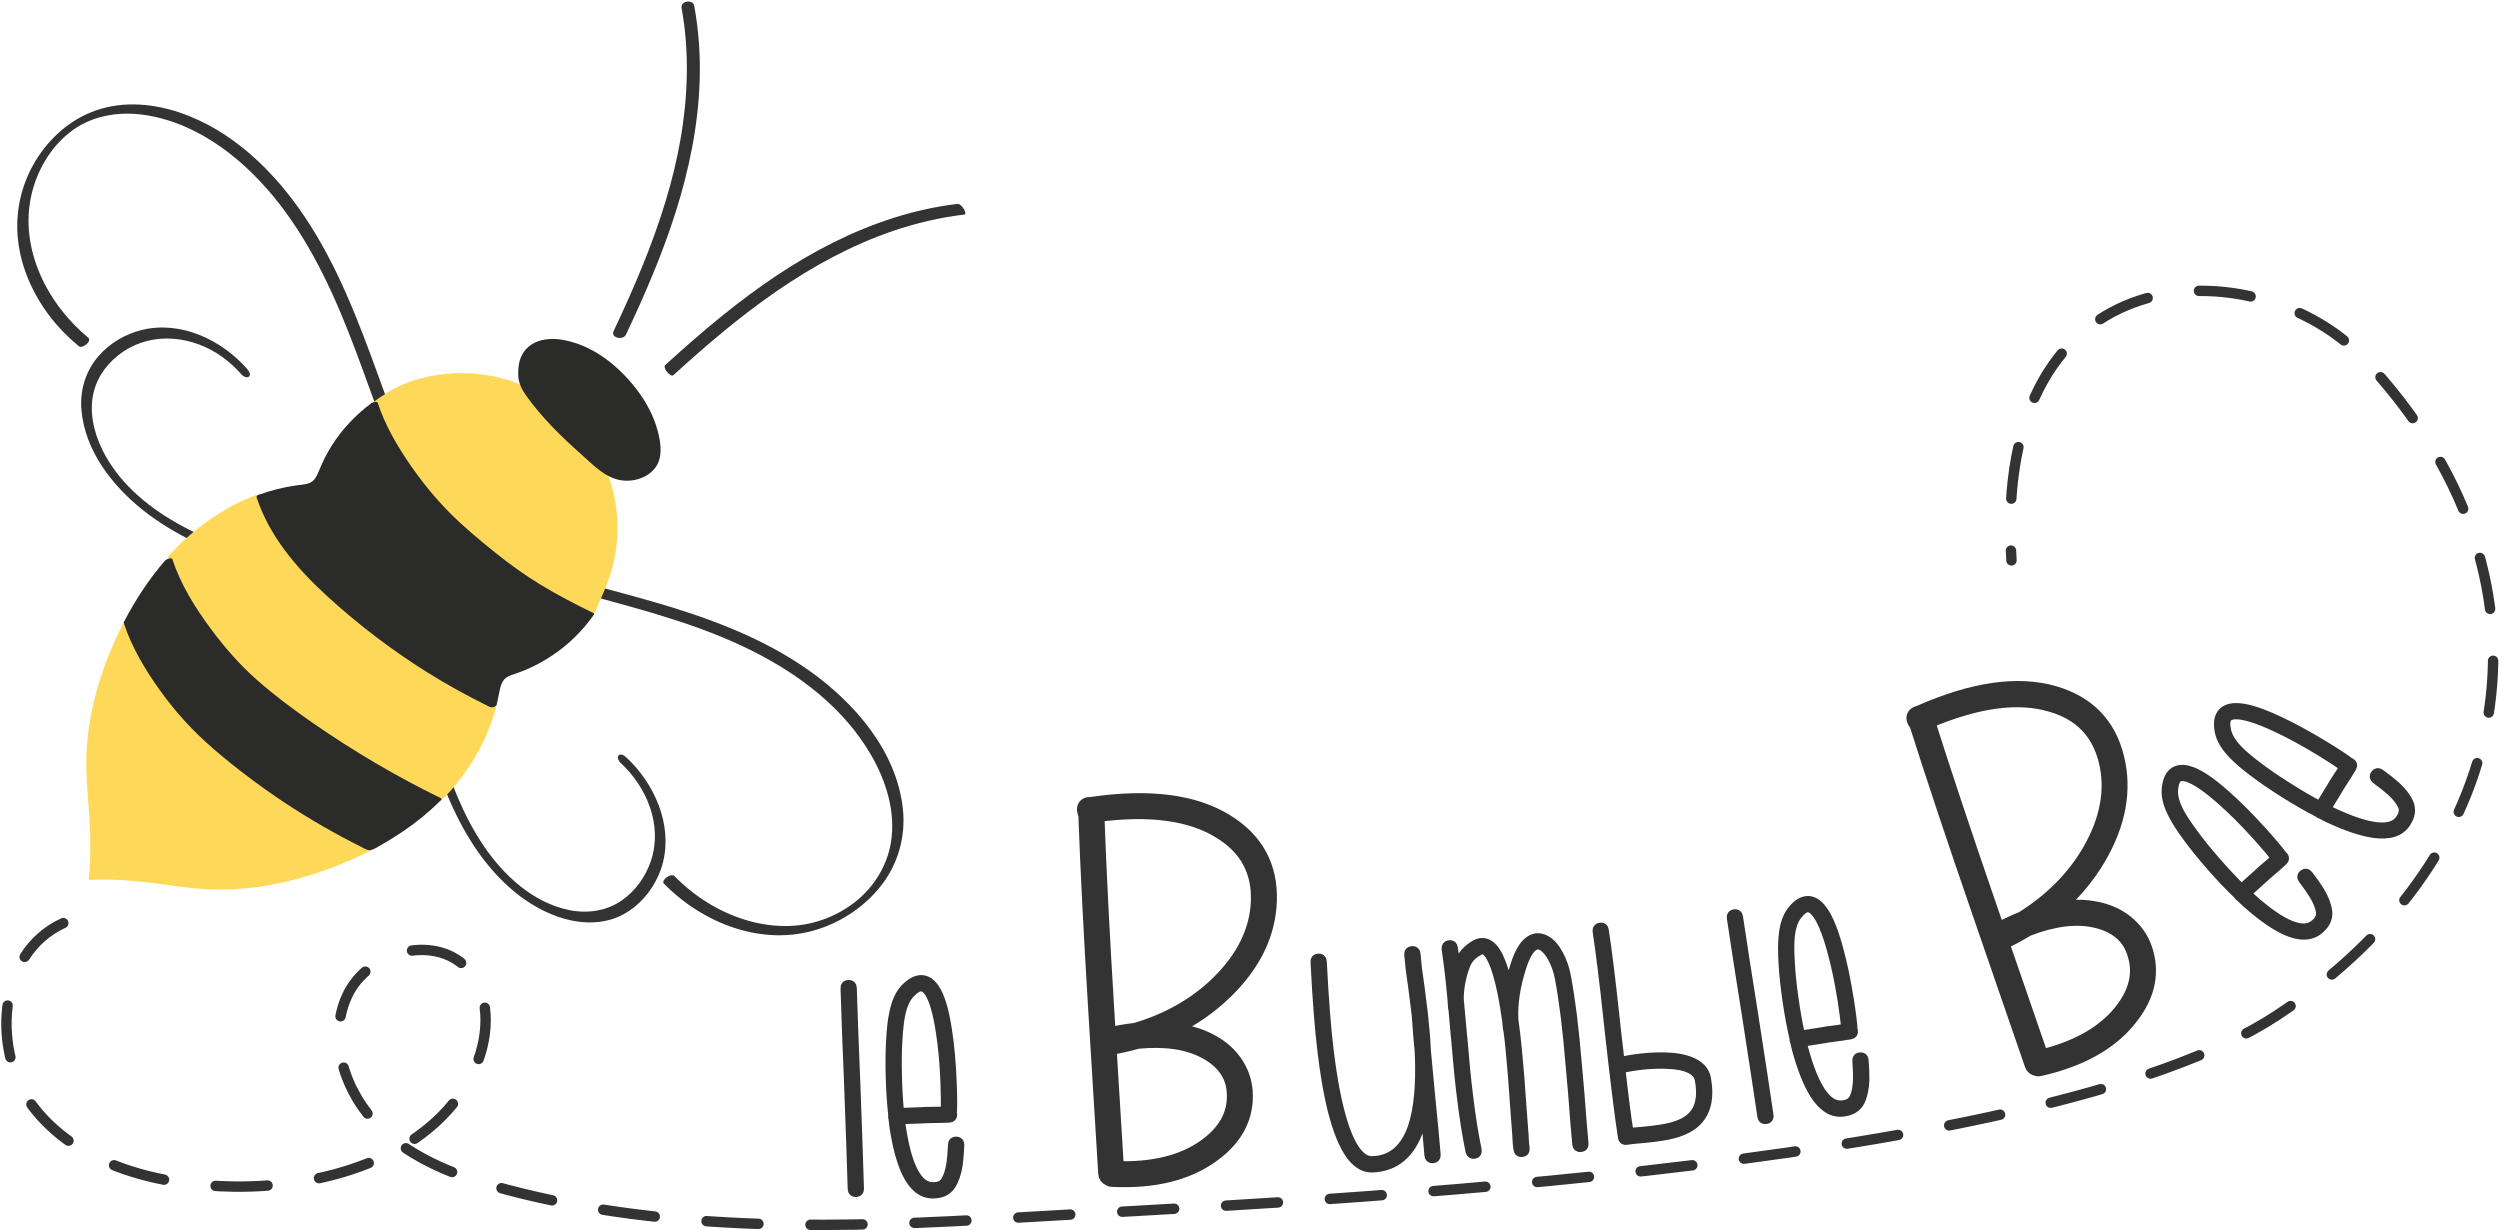 <svg width="1282" height="631" viewBox="0 0 1282 631" fill="none" xmlns="http://www.w3.org/2000/svg">
<path d="M126.811 189.261C113.711 174.335 92.915 164.37 72.913 169.157C64.225 171.235 55.998 176.115 50.223 182.961C43.772 190.607 40.904 200.347 41.761 210.291C43.555 231.066 57.517 249.059 73.347 261.626C89.231 274.239 108.044 282.378 127.047 289.043C148.324 296.507 170.276 302.427 190.439 312.725C192.909 313.985 195.343 315.314 197.743 316.705L195.381 314.307C206.289 334.247 212.18 356.27 218.845 377.857C224.923 397.542 231.928 417.091 243.416 434.351C254.412 450.874 270.197 465.759 289.716 471.217C299.637 473.991 310.593 473.839 319.784 468.813C327.715 464.474 333.86 457.394 337.545 449.178C346.025 430.277 339.199 408.71 326.256 393.659C324.627 391.763 322.884 389.978 321.047 388.283C320.167 387.473 318.399 386.261 317.263 387.333C316.185 388.349 317.343 390.378 318.157 391.13C331.691 403.606 339.879 423.178 333.831 441.342C331.105 449.527 325.883 456.863 318.765 461.794C310.891 467.251 301.089 468.581 291.815 466.666C273.361 462.857 258.472 449.075 248.164 433.935C237.259 417.919 230.549 399.593 224.82 381.211C218.337 360.415 212.773 339.13 203.013 319.549C201.791 317.097 200.591 313.581 198.228 312.062C195.959 310.602 193.496 309.374 191.1 308.141C186.355 305.695 181.489 303.487 176.557 301.449C166.511 297.294 156.199 293.818 145.88 290.413C126.857 284.135 107.692 277.986 90.228 267.978C74.655 259.054 60.28 246.775 52.349 230.373C47.935 221.238 45.528 210.513 48.191 200.507C50.425 192.113 56.039 185.127 63.183 180.321C78.803 169.811 98.962 172.338 113.825 182.918C117.557 185.573 120.901 188.667 123.921 192.107C124.709 193.005 126.632 194.071 127.705 193.058C128.845 191.983 127.541 190.093 126.811 189.261Z" fill="#333333"/>
<path d="M45.241 173.158C24.222 155.822 9.79 127.4 16.142 99.848C18.934 87.733 25.489 76.226 35.193 68.333C46.33 59.276 60.753 56.86 74.702 59.031C102.622 63.376 126.362 82.769 143.23 104.497C160.713 127.02 172.358 153.234 182.352 179.75C193.424 209.133 202.94 239.313 218.054 266.969C219.945 270.43 221.824 274.002 224.038 277.269C225.03 278.733 226.882 279.306 228.448 280.069C230.268 280.956 232.098 281.816 233.941 282.652C241.177 285.938 248.578 288.852 256.072 291.5C271.162 296.836 286.604 301.108 302.048 305.285C330.778 313.054 359.737 320.621 386.426 334.12C410.553 346.321 432.848 363.365 446.617 387.046C454.373 400.382 459.394 416.332 456.892 431.853C454.901 444.196 447.914 455.289 438.034 462.886C427.846 470.72 415.285 474.953 402.429 474.872C388.188 474.781 374.318 470.078 362.318 462.553C356.32 458.792 350.822 454.317 345.872 449.26C344.102 447.453 338.829 451.464 340.4 453.068C360.49 473.59 391.052 485.61 419.358 476.552C432.014 472.502 443.64 464.66 451.829 454.161C460.602 442.917 464.489 429.037 463.004 414.854C459.914 385.364 438.316 360.436 414.994 343.914C391.034 326.942 363.186 316.753 335.186 308.649C303.061 299.35 270.054 292.333 239.424 278.55C235.872 276.953 230.75 275.516 228.68 272.105C226.549 268.6 224.521 265.033 222.582 261.418C218.773 254.312 215.312 247.022 212.092 239.632C205.469 224.433 199.862 208.824 194.201 193.249C183.914 164.952 173.249 136.564 156.409 111.393C140.656 87.847 118.905 66.534 91.478 57.5C76.745 52.647 60.592 51.709 46.07 57.816C33.752 62.997 23.674 72.749 17.151 84.32C10.527 96.064 7.742 109.673 9.238 123.07C10.845 137.46 17.026 151.184 25.837 162.588C30.13 168.144 35.081 173.128 40.494 177.593C42.19 178.992 47.38 174.924 45.241 173.158Z" fill="#333333"/>
<path d="M307.811 238.969C316.791 258.613 317.043 282.026 308.495 301.862L302.707 315.257C271.905 300.358 258.567 290.882 233.315 268.532C216.95 254.048 198.217 228.25 191.477 207.433C197.347 203.13 202.658 199.256 209.506 196.777C229.798 189.436 253.162 191.081 272.225 201.192L307.811 238.969Z" fill="#FED959"/>
<path d="M305.88 239.487C311.405 251.7 313.693 265.305 312.495 278.659C311.907 285.216 310.495 291.708 308.264 297.903C307.145 301.012 305.777 304.027 304.467 307.059C303.243 309.893 302.017 312.728 300.792 315.563C301.953 315.188 303.115 314.815 304.276 314.441C286.611 305.885 269.716 296.301 254.305 284.084C246.172 277.637 238.051 270.929 230.647 263.652C222.872 256.008 215.929 247.471 209.779 238.477C203.1 228.713 197.101 218.199 193.408 206.915C193.265 207.137 193.124 207.361 192.981 207.584C198.724 203.376 204.481 199.311 211.271 196.971C217.872 194.696 224.832 193.471 231.804 193.197C238.852 192.92 245.953 193.619 252.811 195.273C256.091 196.065 259.32 197.069 262.469 198.281C264.044 198.887 265.599 199.545 267.129 200.256C268.187 200.747 269.529 201.184 270.439 201.911C271.469 202.736 272.341 203.931 273.243 204.889C275.308 207.081 277.373 209.273 279.437 211.465C284.875 217.236 290.309 223.005 295.745 228.776C299.164 232.404 302.583 236.035 306.001 239.663C306.755 240.463 310.381 239.081 309.623 238.276C300.972 229.092 292.321 219.909 283.669 210.725C281.468 208.388 279.265 206.051 277.064 203.712C276.089 202.679 275.155 201.419 274.053 200.516C273.323 199.917 272.132 199.515 271.284 199.105C269.595 198.291 267.876 197.539 266.131 196.852C262.816 195.549 259.411 194.477 255.949 193.641C249.039 191.973 241.928 191.216 234.821 191.369C226.805 191.543 218.821 192.904 211.2 195.391C203.297 197.968 196.625 202.407 189.972 207.281C189.815 207.396 189.46 207.692 189.544 207.951C192.84 218.023 198 227.459 203.773 236.308C209.789 245.528 216.608 254.277 224.239 262.217C231.54 269.816 239.759 276.625 247.931 283.263C255.097 289.081 262.539 294.551 270.361 299.457C280.248 305.656 290.644 310.991 301.139 316.073C301.996 316.489 304.22 315.883 304.623 314.953C306.852 309.792 309.223 304.669 311.285 299.437C316.144 287.119 317.708 273.524 315.996 260.404C315.005 252.819 312.896 245.42 309.743 238.452C309.253 237.369 305.491 238.628 305.88 239.487Z" fill="#FED959"/>
<path d="M88.186 285.467C90.804 282.581 93.548 279.811 96.422 277.172C106.701 267.735 118.732 260.036 131.751 255.104C138.464 275.936 154.491 294.143 170.88 308.648C195.781 330.689 222.441 348.712 252.345 363.26C247.851 380.188 238.452 395.7 226.288 408.4C196.384 393.852 156.187 369.26 131.284 347.22C114.895 332.715 94.9 306.299 88.186 285.467Z" fill="#FED959"/>
<path d="M89.793 285.998C101.654 272.984 116.094 262.496 132.593 256.191C131.667 256 130.743 255.811 129.819 255.622C136.371 275.7 150.517 292.44 165.837 306.535C181.91 321.323 199.483 334.607 218.003 346.178C228.622 352.812 239.595 358.862 250.849 364.348C250.697 364.039 250.543 363.731 250.391 363.422C245.881 380.198 236.619 395.346 224.681 407.868C225.715 407.682 226.75 407.498 227.785 407.312C205.039 396.227 183.102 383.248 162.289 368.871C152.33 361.992 142.59 354.738 133.486 346.754C124.487 338.862 116.563 329.692 109.473 320.071C101.574 309.358 94.266 297.675 90.118 284.948C89.563 283.247 85.709 284.308 86.254 285.984C89.947 297.312 96.151 307.826 102.929 317.559C109.906 327.582 117.805 337.09 126.694 345.478C135.401 353.694 145.041 360.97 154.79 367.891C165.586 375.554 176.731 382.724 188.097 389.511C200.054 396.652 212.269 403.386 224.791 409.487C225.819 409.988 227.093 409.772 227.894 408.931C240.209 396.012 249.649 380.391 254.298 363.099C254.382 362.787 254.121 362.308 253.842 362.172C234.299 352.644 215.639 341.376 198.154 328.455C181.046 315.814 164.153 301.907 150.853 285.195C143.53 275.992 137.345 265.81 133.682 254.586C133.309 253.442 131.733 253.702 130.909 254.018C113.849 260.538 98.843 271.48 86.579 284.935C85.967 285.606 86.258 286.423 87.061 286.73C87.947 287.068 89.171 286.68 89.793 285.998Z" fill="#FED959"/>
<path d="M64.532 320.492C71.245 341.324 89.713 366.346 106.101 380.852C131.004 402.893 158.589 421.364 188.493 435.912C182.137 439.158 175.571 442.01 168.893 444.497C147.035 452.641 123.455 457.06 100.273 454.456C81.996 452.402 65.767 449.222 47.401 450.23C49.503 431.957 47.299 415.568 46.339 397.198C45.123 373.905 50.94 350.63 60.375 329.297C61.685 326.33 63.071 323.393 64.532 320.492Z" fill="#FED959"/>
<path d="M62.6 321.009C65.833 330.932 70.904 340.204 76.596 348.915C82.623 358.137 89.513 366.847 97.187 374.756C105.028 382.836 113.885 389.996 122.771 396.887C132.185 404.188 141.957 411.031 152.041 417.379C163.312 424.472 174.967 430.945 186.937 436.781L187.324 435.453C170.796 443.856 152.819 449.961 134.459 452.704C125.392 454.059 116.181 454.571 107.027 453.989C97.779 453.4 88.593 451.829 79.397 450.729C69.036 449.491 58.62 448.703 48.183 449.247C48.563 449.483 48.943 449.717 49.323 449.953C51.271 432.617 49.304 415.317 48.341 397.991C47.387 380.813 50.047 363.753 55.283 347.4C58.272 338.06 62.059 328.98 66.455 320.215C66.832 319.461 65.132 319.509 64.829 319.548C64.031 319.652 62.996 319.999 62.609 320.768C54.919 336.104 49.039 352.469 46.156 369.413C44.739 377.74 44.068 386.205 44.287 394.652C44.512 403.293 45.389 411.919 45.889 420.547C46.468 430.54 46.597 440.545 45.479 450.508C45.411 451.112 46.151 451.236 46.619 451.213C56.361 450.704 66.071 451.369 75.747 452.497C85.36 453.617 94.949 455.269 104.611 455.901C123.245 457.123 141.973 454.148 159.735 448.56C170.024 445.321 180.044 441.263 189.661 436.372C190.179 436.111 190.832 435.425 190.048 435.044C168.773 424.672 148.529 412.255 129.663 397.961C120.679 391.156 111.739 384.047 103.653 376.177C95.989 368.717 89.119 360.409 83.011 351.636C76.217 341.876 70.161 331.321 66.464 319.975C66.076 318.787 62.232 319.88 62.6 321.009Z" fill="#FED959"/>
<path d="M133.494 254.462C139.787 252.213 146.301 250.611 152.95 249.773C156.122 249.374 159.547 249.05 161.963 246.957C163.914 245.266 164.845 242.719 165.822 240.33C171.202 227.163 180.375 215.626 191.813 207.183C198.525 228.014 218.175 254.635 234.565 269.141C259.467 291.182 272.803 300.709 302.707 315.258C293.283 328.735 279.577 339.241 263.994 344.547C261.55 345.379 258.953 346.157 257.149 348.003C254.914 350.291 254.387 353.69 253.799 356.833C253.499 358.435 253.15 360.039 252.762 361.619C222.858 347.071 197.382 329.627 172.481 307.586C156.091 293.081 140.207 275.294 133.494 254.462Z" fill="#2B2B2A"/>
<path d="M134.25 255.227C139.921 253.22 145.782 251.755 151.745 250.938C156.434 250.295 161.635 249.862 164.815 245.872C166.339 243.962 167.125 241.556 168.062 239.332C169.106 236.856 170.289 234.442 171.602 232.096C174.109 227.623 177.062 223.403 180.395 219.507C184.239 215.014 188.613 211.004 193.357 207.478C192.197 207.552 191.039 207.626 189.881 207.7C193.062 217.466 198.097 226.599 203.655 235.199C209.685 244.527 216.542 253.37 224.149 261.467C231.367 269.148 239.517 275.976 247.65 282.663C254.917 288.635 262.451 294.271 270.379 299.338C280.246 305.644 290.647 311.054 301.166 316.178C301.081 315.863 300.997 315.547 300.913 315.232C295.462 322.971 288.661 329.754 280.799 335.043C276.898 337.67 272.767 339.944 268.441 341.788C264.386 343.519 259.333 344.338 255.977 347.352C252.046 350.883 251.991 357.08 250.833 361.87C251.99 361.48 253.147 361.09 254.305 360.7C234.966 351.272 216.526 340.111 199.283 327.239C190.587 320.747 182.189 313.859 174.071 306.656C166.347 299.804 159.005 292.476 152.542 284.411C145.215 275.266 139.075 265.126 135.426 253.944C134.998 252.634 131.151 253.72 131.562 254.979C138.069 274.92 152.195 291.42 167.415 305.39C183.275 319.946 200.527 333.115 218.759 344.558C229.245 351.138 240.095 357.116 251.221 362.539C252.129 362.982 254.414 362.518 254.693 361.37C255.277 358.951 255.691 356.504 256.213 354.074C256.685 351.88 257.341 349.503 259.063 347.944C260.747 346.42 263.159 345.871 265.251 345.14C267.422 344.383 269.558 343.524 271.651 342.571C280.057 338.738 287.81 333.471 294.449 327.043C298.162 323.448 301.526 319.508 304.501 315.283C304.765 314.91 304.651 314.534 304.249 314.338C294.87 309.77 285.585 304.979 276.689 299.519C268.79 294.671 261.275 289.254 254.053 283.45C245.942 276.934 237.803 270.208 230.478 262.81C222.883 255.138 216.055 246.672 209.957 237.771C203.362 228.147 197.373 217.803 193.745 206.664C193.333 205.402 190.907 206.411 190.269 206.887C182.301 212.811 175.387 220.167 170.082 228.568C167.431 232.767 165.294 237.199 163.402 241.783C162.449 244.094 161.31 246.554 158.886 247.607C156.659 248.574 154.037 248.602 151.666 248.944C145.203 249.876 138.889 251.52 132.739 253.696C132.201 253.887 131.193 254.554 131.698 255.21C132.21 255.872 133.659 255.436 134.25 255.227Z" fill="#2B2B2A"/>
<path d="M65.369 318.849C71.191 307.571 78.183 296.883 86.5 287.361C93.212 308.193 113.214 334.575 129.604 349.08C154.506 371.121 194.642 395.629 224.546 410.18C224.06 410.665 223.57 411.147 223.076 411.625C213.344 421.031 202.136 428.767 190.134 435.063C160.23 420.515 132.196 401.872 107.293 379.832C90.904 365.327 72.082 339.681 65.369 318.849Z" fill="#2B2B2A"/>
<path d="M67.292 318.573C73.081 307.401 80.017 296.841 88.281 287.337C87.042 287.517 85.805 287.699 84.568 287.879C88.248 299.169 94.446 309.613 101.205 319.312C108.225 329.388 116.178 338.947 125.133 347.367C133.812 355.527 143.433 362.747 153.145 369.621C163.842 377.192 174.881 384.279 186.136 390.992C198.149 398.159 210.414 404.921 222.992 411.049C222.916 410.768 222.84 410.485 222.764 410.203C212.865 420.068 201.306 428.097 188.965 434.6C189.874 434.463 190.781 434.328 191.689 434.192C170.037 423.636 149.421 410.999 130.23 396.436C121.185 389.572 112.16 382.408 104.086 374.405C96.468 366.852 89.64 358.469 83.564 349.633C76.913 339.963 70.95 329.533 67.301 318.332C66.912 317.14 63.068 318.233 63.437 319.367C67.53 331.931 74.496 343.555 82.176 354.232C90.116 365.268 99.21 375.213 109.52 384.068C132.592 403.884 158.166 420.791 185.384 434.357C187.172 435.249 188.822 436.528 190.865 435.735C192.804 434.979 194.665 433.728 196.469 432.696C199.998 430.681 203.445 428.524 206.808 426.241C213.801 421.493 220.34 416.123 226.328 410.156C226.656 409.828 226.44 409.475 226.1 409.309C203.352 398.224 181.406 385.259 160.597 370.867C150.622 363.969 140.864 356.693 131.761 348.671C122.878 340.841 115.026 331.803 107.992 322.296C100 311.495 92.62 299.692 88.43 286.844C88.021 285.588 85.229 286.796 84.717 287.385C76.325 297.037 69.325 307.78 63.446 319.125C63.058 319.875 64.776 319.833 65.072 319.796C65.882 319.691 66.893 319.343 67.292 318.573Z" fill="#2B2B2A"/>
<path d="M271.775 202.415C283.04 218.126 292.106 225.419 308.495 239.926C313.459 243.782 318.199 246.008 323.603 245.74C329.022 245.471 334.272 241.866 335.967 236.712C336.812 234.139 336.786 231.362 336.55 228.663C335.4 215.479 327.914 203.158 319.334 194.071C309.956 184.116 298.922 176.754 285.831 174.82C283.151 174.424 280.38 174.231 277.76 174.922C272.515 176.306 268.603 181.332 268.011 186.726C267.419 192.118 267.051 195.895 271.775 202.415Z" fill="#2B2B2A"/>
<path d="M269.843 202.933C278.031 214.315 287.814 223.926 298.288 233.182C304.142 238.351 310.032 244.761 318.066 246.21C324.534 247.375 332.132 245.153 336.126 239.717C340.58 233.653 338.475 224.353 336.298 217.793C333.787 210.222 329.554 203.269 324.464 197.159C315.179 186.014 302.81 176.633 288.207 174.219C280.243 172.903 271.287 174.57 267.442 182.499C265.983 185.509 265.631 189.203 265.75 192.518C265.888 196.425 267.614 199.799 269.843 202.933C270.483 203.833 273.963 202.258 273.707 201.897C271.887 199.341 270.303 196.571 269.798 193.433C269.395 190.915 269.626 188.241 270.004 185.733C270.479 182.575 272.131 179.535 274.535 177.435C277.658 174.706 281.42 175.05 285.279 175.71C298.496 177.973 309.748 186.127 318.591 195.885C323.368 201.155 327.466 207.125 330.395 213.619C333.207 219.853 335.346 227.214 334.666 234.119C334.326 237.559 332.728 240.639 330.01 242.794C327.338 244.91 324.299 245.359 320.998 244.714C313.626 243.274 308.16 237.381 302.759 232.617C297.579 228.047 292.406 223.455 287.574 218.515C282.515 213.343 277.928 207.766 273.707 201.897C273.06 200.998 269.588 202.578 269.843 202.933Z" fill="#2B2B2A"/>
<path d="M345.304 192.395C362.172 177.02 379.584 162.155 398.411 149.208C416.892 136.498 436.791 125.616 458.073 118.386C469.885 114.371 482.071 111.502 494.464 110.036C496.391 109.81 493.037 104.319 491.021 104.558C468.809 107.183 447.355 114.368 427.383 124.316C407.005 134.464 388.205 147.504 370.523 161.78C360.441 169.918 350.705 178.47 341.132 187.195C339.625 188.568 343.893 193.68 345.304 192.395Z" fill="#333333"/>
<path d="M321.006 171.572C330.646 151.144 339.651 130.355 346.474 108.797C353.369 87.011 358.045 64.369 358.785 41.483C359.202 28.585 358.322 15.651 356.006 2.952C355.381 -0.48 348.834 0.369 349.518 4.12C353.573 26.353 352.809 49.241 348.958 71.449C345.159 93.361 338.225 114.633 329.923 135.224C325.21 146.92 320.031 158.42 314.65 169.823C313.043 173.225 319.513 174.737 321.006 171.572Z" fill="#333333"/>
<path d="M32.449 473.372C-1.597 488.793 -5.218 540.484 18.465 569.399C42.147 598.313 82.368 607.943 119.74 608.476C168.88 609.177 224.698 591.777 244.055 546.605C251.059 530.261 251.636 509.373 239.402 496.469C222.424 478.564 188.555 488.093 178.099 510.444C167.642 532.793 176.954 560.584 194.563 577.871C212.171 595.157 236.366 603.879 260.231 610.148C344.675 632.331 433.468 629.769 520.615 624.455C644.367 616.907 1043.58 602.345 1167.55 520.708C1293.67 437.655 1317.56 295.125 1211.78 183.564C1158.23 127.093 1020.91 126.435 1031.49 287.361" stroke="#333333" stroke-width="5.333" stroke-miterlimit="10" stroke-linecap="round" stroke-dasharray="26.67 26.67"/>
<path d="M436.702 506.629C437.03 518.175 437.667 535.341 438.616 558.122L438.624 558.425C439.471 581.213 440.058 598.277 440.379 609.621C440.407 610.626 439.918 611.142 438.916 611.17C437.911 611.199 437.395 610.713 437.367 609.707C437.044 598.362 436.459 581.297 435.612 558.509L435.603 558.209C434.655 535.426 434.018 518.262 433.69 506.713C433.662 505.711 434.148 505.194 435.152 505.165C436.155 505.137 436.674 505.626 436.702 506.629Z" fill="#2B2B2A"/>
<path d="M436.702 506.629C437.03 518.175 437.667 535.341 438.616 558.122L438.624 558.425C439.471 581.213 440.058 598.277 440.379 609.621C440.407 610.626 439.918 611.142 438.916 611.17C437.911 611.199 437.395 610.713 437.367 609.707C437.044 598.362 436.459 581.297 435.612 558.509L435.603 558.209C434.655 535.426 434.018 518.262 433.69 506.713C433.662 505.711 434.148 505.194 435.152 505.165C436.155 505.137 436.674 505.626 436.702 506.629Z" stroke="#333333" stroke-width="5.333" stroke-miterlimit="10"/>
<path d="M460.986 570.853C463.792 570.711 467.508 570.574 472.128 570.438C472.83 570.403 473.834 570.353 475.138 570.286C479.863 570.25 483.178 570.181 485.084 570.083C485.208 566.558 485.155 561.582 484.931 555.157C484.527 545.219 483.735 536.51 482.551 529.027C481.039 519.047 479.032 512.211 476.534 508.514C475.232 506.67 473.876 505.733 472.468 505.703C470.756 505.69 468.804 506.845 466.61 509.167C464.314 511.497 462.636 515.154 461.583 520.133C460.931 523.183 460.447 527.485 460.124 533.03C459.778 538.078 459.686 544.215 459.851 551.449C460 558.381 460.379 564.849 460.986 570.853ZM488.004 571.143C488.108 571.238 488.166 571.337 488.171 571.435C488.222 572.439 487.743 572.966 486.742 573.017C484.334 573.139 480.466 573.235 475.14 573.303C473.936 573.365 472.932 573.415 472.131 573.455C467.611 573.586 464.047 573.714 461.439 573.846C461.5 575.05 461.608 576.203 461.764 577.299C464.848 598.467 470.41 608.994 478.452 608.889C481.472 608.938 483.634 607.974 484.943 605.995C486.342 603.813 487.344 600.797 487.955 596.942C488.334 594.509 488.618 591.175 488.806 586.942C488.854 585.937 489.383 585.455 490.392 585.503C491.399 585.554 491.878 586.085 491.83 587.091C491.647 591.426 491.368 594.859 490.994 597.391C490.306 601.651 489.122 605.082 487.443 607.679C485.572 610.49 482.576 611.897 478.455 611.906C473.027 611.979 468.571 608.435 465.092 601.269C462.39 595.574 460.282 587.735 458.771 577.754C458.594 576.254 458.416 574.754 458.242 573.255C458.13 573.059 458.068 572.811 458.052 572.51C458.047 572.411 458.09 572.258 458.18 572.05C457.454 565.653 457.006 558.834 456.842 551.602C456.671 544.27 456.758 538.029 457.1 532.881C457.418 527.234 457.946 522.783 458.686 519.526C459.81 513.938 461.711 509.769 464.388 507.017C467.159 504.161 469.802 502.721 472.316 502.693C474.827 502.666 477.062 504.062 479.015 506.879C481.836 510.961 484.01 518.143 485.538 528.423C486.731 536.107 487.534 545.018 487.948 555.155C488.239 562.885 488.258 568.214 488.004 571.143Z" fill="#2B2B2A"/>
<path d="M460.986 570.853C463.792 570.711 467.508 570.574 472.128 570.438C472.83 570.403 473.834 570.353 475.138 570.286C479.863 570.25 483.178 570.181 485.084 570.083C485.208 566.558 485.155 561.582 484.931 555.157C484.527 545.219 483.735 536.51 482.551 529.027C481.039 519.047 479.032 512.211 476.534 508.514C475.232 506.67 473.876 505.733 472.468 505.703C470.756 505.69 468.804 506.845 466.61 509.167C464.314 511.497 462.636 515.154 461.583 520.133C460.931 523.183 460.447 527.485 460.124 533.03C459.778 538.078 459.686 544.215 459.851 551.449C460 558.381 460.379 564.849 460.986 570.853ZM488.004 571.143C488.108 571.238 488.166 571.337 488.171 571.435C488.222 572.439 487.743 572.966 486.742 573.017C484.334 573.139 480.466 573.235 475.14 573.303C473.936 573.365 472.932 573.415 472.131 573.455C467.611 573.586 464.047 573.714 461.439 573.846C461.5 575.05 461.608 576.203 461.764 577.299C464.848 598.467 470.41 608.994 478.452 608.889C481.472 608.938 483.634 607.974 484.943 605.995C486.342 603.813 487.344 600.797 487.955 596.942C488.334 594.509 488.618 591.175 488.806 586.942C488.854 585.937 489.383 585.455 490.392 585.503C491.399 585.554 491.878 586.085 491.83 587.091C491.647 591.426 491.368 594.859 490.994 597.391C490.306 601.651 489.122 605.082 487.443 607.679C485.572 610.49 482.576 611.897 478.455 611.906C473.027 611.979 468.571 608.435 465.092 601.269C462.39 595.574 460.282 587.735 458.771 577.754C458.594 576.254 458.416 574.754 458.242 573.255C458.13 573.059 458.068 572.811 458.052 572.51C458.047 572.411 458.09 572.258 458.18 572.05C457.454 565.653 457.006 558.834 456.842 551.602C456.671 544.27 456.758 538.029 457.1 532.881C457.418 527.234 457.946 522.783 458.686 519.526C459.81 513.938 461.711 509.769 464.388 507.017C467.159 504.161 469.802 502.721 472.316 502.693C474.827 502.666 477.062 504.062 479.015 506.879C481.836 510.961 484.01 518.143 485.538 528.423C486.731 536.107 487.534 545.018 487.948 555.155C488.239 562.885 488.258 568.214 488.004 571.143Z" stroke="#333333" stroke-width="5.333" stroke-miterlimit="10"/>
<path d="M583.32 533.832C578.415 535.2 573.494 536.304 568.562 537.138C568.931 543.174 569.484 552.224 570.222 564.289C571.187 580.084 571.903 591.796 572.371 599.422C591.464 600.037 606.728 596.252 618.163 588.073C628.23 580.869 633.222 572.192 633.135 562.044C633.235 552.065 628.222 544.357 618.095 538.918C609.074 534.128 597.482 532.432 583.32 533.832ZM582.196 528.557C598.992 523.614 613.106 515.626 624.546 504.594C637.991 491.482 644.958 477.256 645.446 461.906C645.919 446.381 639.403 434.49 625.899 426.233C610.896 416.822 589.7 413.932 562.318 417.564C563.288 445.114 565.002 478.94 567.455 519.04C567.715 523.298 567.964 527.382 568.203 531.284C568.546 531.086 568.98 530.881 569.502 530.67C573.891 529.692 578.123 528.986 582.196 528.557ZM598.747 528.348C607.151 528.902 614.484 530.858 620.746 534.214C626.451 537.25 630.835 541.212 633.898 546.101C636.955 550.99 638.482 556.286 638.475 561.984C638.502 574.097 632.711 584.245 621.102 592.434C608.303 601.592 591.36 605.65 570.284 604.626C569.752 604.658 569.296 604.512 568.92 604.176C567.823 603.708 567.242 602.942 567.178 601.877C566.678 593.718 565.919 581.296 564.899 564.614C563.672 544.564 562.75 529.48 562.131 519.365C559.656 478.908 557.932 444.908 556.96 417.358C556.571 416.846 556.363 416.325 556.331 415.793C556.043 414.032 556.695 413.012 558.282 412.734C558.635 412.713 558.988 412.692 559.346 412.669C559.52 412.658 559.699 412.648 559.878 412.637C589.359 408.342 612.336 411.3 628.815 421.513C643.992 430.914 651.319 444.36 650.786 461.846C650.219 478.804 642.706 494.312 628.25 508.374C619.842 516.549 610.01 523.208 598.747 528.348Z" fill="#2B2B2A"/>
<path d="M583.32 533.832C578.415 535.2 573.494 536.304 568.562 537.138C568.931 543.174 569.484 552.224 570.222 564.289C571.187 580.084 571.903 591.796 572.371 599.422C591.464 600.037 606.728 596.252 618.163 588.073C628.23 580.869 633.222 572.192 633.135 562.044C633.235 552.065 628.222 544.357 618.095 538.918C609.074 534.128 597.482 532.432 583.32 533.832ZM582.196 528.557C598.992 523.614 613.106 515.626 624.546 504.594C637.991 491.482 644.958 477.256 645.446 461.906C645.919 446.381 639.403 434.49 625.899 426.233C610.896 416.822 589.7 413.932 562.318 417.564C563.288 445.114 565.002 478.94 567.455 519.04C567.715 523.298 567.964 527.382 568.203 531.284C568.546 531.086 568.98 530.881 569.502 530.67C573.891 529.692 578.123 528.986 582.196 528.557ZM598.747 528.348C607.151 528.902 614.484 530.858 620.746 534.214C626.451 537.25 630.835 541.212 633.898 546.101C636.955 550.99 638.482 556.286 638.475 561.984C638.502 574.097 632.711 584.245 621.102 592.434C608.303 601.592 591.36 605.65 570.284 604.626C569.752 604.658 569.296 604.512 568.92 604.176C567.823 603.708 567.242 602.942 567.178 601.877C566.678 593.718 565.919 581.296 564.899 564.614C563.672 544.564 562.75 529.48 562.131 519.365C559.656 478.908 557.932 444.908 556.96 417.358C556.571 416.846 556.363 416.325 556.331 415.793C556.043 414.032 556.695 413.012 558.282 412.734C558.635 412.713 558.988 412.692 559.346 412.669C559.52 412.658 559.699 412.648 559.878 412.637C589.359 408.342 612.336 411.3 628.815 421.513C643.992 430.914 651.319 444.36 650.786 461.846C650.219 478.804 642.706 494.312 628.25 508.374C619.842 516.549 610.01 523.208 598.747 528.348Z" stroke="#333333" stroke-width="8" stroke-miterlimit="10"/>
<path d="M677.708 493.04C678.247 503.577 678.814 512.552 679.404 519.959C680.46 533.177 681.835 544.705 683.527 554.545C688.347 582.072 695.079 595.743 703.732 595.555C713.684 595.265 720.627 589.469 724.563 578.172C727.663 569.059 728.862 556.316 728.159 539.947C728.135 539.647 728.111 539.345 728.087 539.045C727.483 532.745 726.999 526.688 726.635 520.873C726.123 516.984 725.563 512.495 724.956 507.403C724.215 501.923 723.736 498.484 723.527 497.088C723.154 493.693 722.902 491.145 722.764 489.441C722.684 488.441 723.144 487.9 724.147 487.82C725.146 487.739 725.688 488.201 725.768 489.201C725.904 490.904 726.154 493.401 726.518 496.699L727.947 507.013C728.547 512.007 729.098 516.395 729.603 520.181C729.612 520.284 729.62 520.384 729.627 520.483L729.639 520.632C730.367 527.225 730.85 533.285 731.091 538.805C731.598 543.904 732.271 551.056 733.107 560.259C734.567 574.753 735.57 585.404 736.112 592.213C736.192 593.215 735.731 593.755 734.731 593.835C733.73 593.915 733.188 593.455 733.11 592.453C732.588 585.945 731.744 576.641 730.576 564.541C729.906 570.036 728.836 574.908 727.362 579.157C723.02 591.697 715.126 598.171 703.672 598.583C697.94 598.737 692.999 594.296 688.852 585.256C685.558 578.064 682.79 568.007 680.548 555.085C678.847 545.147 677.468 533.567 676.412 520.349C675.814 512.841 675.243 503.817 674.704 493.28C674.624 492.281 675.084 491.737 676.086 491.659C677.086 491.577 677.628 492.04 677.708 493.04Z" fill="#2B2B2A"/>
<path d="M677.708 493.04C678.247 503.577 678.814 512.552 679.404 519.959C680.46 533.177 681.835 544.705 683.527 554.545C688.347 582.072 695.079 595.743 703.732 595.555C713.684 595.265 720.627 589.469 724.563 578.172C727.663 569.059 728.862 556.316 728.159 539.947C728.135 539.647 728.111 539.345 728.087 539.045C727.483 532.745 726.999 526.688 726.635 520.873C726.123 516.984 725.563 512.495 724.956 507.403C724.215 501.923 723.736 498.484 723.527 497.088C723.154 493.693 722.902 491.145 722.764 489.441C722.684 488.441 723.144 487.9 724.147 487.82C725.146 487.739 725.688 488.201 725.768 489.201C725.904 490.904 726.154 493.401 726.518 496.699L727.947 507.013C728.547 512.007 729.098 516.395 729.603 520.181C729.612 520.284 729.62 520.384 729.627 520.483L729.639 520.632C730.367 527.225 730.85 533.285 731.091 538.805C731.598 543.904 732.271 551.056 733.107 560.259C734.567 574.753 735.57 585.404 736.112 592.213C736.192 593.215 735.731 593.755 734.731 593.835C733.73 593.915 733.188 593.455 733.11 592.453C732.588 585.945 731.744 576.641 730.576 564.541C729.906 570.036 728.836 574.908 727.362 579.157C723.02 591.697 715.126 598.171 703.672 598.583C697.94 598.737 692.999 594.296 688.852 585.256C685.558 578.064 682.79 568.007 680.548 555.085C678.847 545.147 677.468 533.567 676.412 520.349C675.814 512.841 675.243 503.817 674.704 493.28C674.624 492.281 675.084 491.737 676.086 491.659C677.086 491.577 677.628 492.04 677.708 493.04Z" stroke="#333333" stroke-width="5.333" stroke-miterlimit="10"/>
<path d="M745.242 517.08C745.093 515.582 744.983 513.979 744.915 512.268C744.051 502.564 743.047 493.982 741.906 486.524C741.807 485.527 742.255 484.952 743.25 484.802C744.243 484.654 744.791 485.079 744.89 486.076C745.637 490.546 746.227 494.979 746.663 499.376C747.174 497.41 747.75 495.586 748.391 493.906C749.923 490.02 752.695 486.919 756.706 484.602C759.865 482.876 762.803 483.494 765.519 486.452C767.577 488.875 769.431 492.828 771.087 498.316C772.014 501.554 772.89 505.304 773.717 509.56C774.529 504.536 775.749 499.518 777.371 494.512C779.225 488.778 781.49 484.894 784.163 482.862C786.839 480.831 789.674 480.675 792.671 482.395C795.018 483.676 797.151 486.091 799.069 489.634C800.985 493.179 802.311 497.135 803.047 501.503C805.186 512.899 807.005 527.659 808.499 545.778C808.827 549.076 809.262 553.98 809.809 560.487C810.669 572.211 811.378 580.872 811.933 586.468C812.031 587.47 811.579 588.018 810.582 588.116C809.582 588.216 809.033 587.767 808.934 586.767C808.379 581.17 807.665 572.459 806.795 560.634C806.259 554.228 805.825 549.326 805.487 545.926C804.011 528.004 802.202 513.347 800.063 501.95C799.377 498.082 798.195 494.566 796.518 491.4C794.841 488.236 793.039 486.095 791.11 484.972C789.291 483.942 787.583 484.012 785.985 485.179C783.823 486.808 781.89 490.228 780.189 495.443C776.934 505.358 775.526 514.582 775.97 523.115C776.605 527.496 777.182 532.283 777.698 537.479C778.542 545.976 779.371 556.39 780.193 568.724C780.222 569.024 780.365 570.979 780.623 574.587C780.881 578.195 781.049 580.399 781.127 581.199C781.303 585.018 781.513 587.62 781.751 589.01C781.851 590.01 781.399 590.558 780.401 590.658C779.401 590.758 778.853 590.307 778.754 589.307C778.503 587.818 778.29 585.166 778.114 581.346C778.035 580.547 777.869 578.368 777.617 574.81C777.363 571.252 777.219 569.274 777.179 568.872C776.358 556.539 775.533 546.172 774.699 537.776C774.363 534.38 773.993 531.184 773.598 528.196C773.478 528.007 773.409 527.814 773.387 527.611C773.259 526.314 773.121 524.912 772.971 523.414C771.559 513.258 769.951 505.191 768.149 499.214C766.631 494.115 765.015 490.542 763.298 488.49C761.699 486.63 759.995 486.243 758.187 487.331C754.738 489.188 752.417 491.742 751.225 494.987C749.141 500.443 748.042 506.155 747.929 512.12C748.355 516.419 748.87 522.122 749.475 529.227C749.634 530.828 749.758 532.076 749.846 532.975C750.845 545.091 751.793 554.636 752.689 561.611C753.93 572.087 755.417 581.479 757.15 589.784C757.347 590.775 756.978 591.368 756.039 591.56C755.098 591.756 754.479 591.363 754.181 590.383C752.438 581.978 750.939 572.486 749.69 561.91C748.794 554.935 747.842 545.339 746.833 533.123C746.754 532.324 746.63 531.075 746.461 529.375C746.103 524.77 745.769 520.866 745.45 517.664C745.33 517.476 745.262 517.282 745.242 517.08Z" fill="#2B2B2A"/>
<path d="M745.242 517.08C745.093 515.582 744.983 513.979 744.915 512.268C744.051 502.564 743.047 493.982 741.906 486.524C741.807 485.527 742.255 484.952 743.25 484.802C744.243 484.654 744.791 485.079 744.89 486.076C745.637 490.546 746.227 494.979 746.663 499.376C747.174 497.41 747.75 495.586 748.391 493.906C749.923 490.02 752.695 486.919 756.706 484.602C759.865 482.876 762.803 483.494 765.519 486.452C767.577 488.875 769.431 492.828 771.087 498.316C772.014 501.554 772.89 505.304 773.717 509.56C774.529 504.536 775.749 499.518 777.371 494.512C779.225 488.778 781.49 484.894 784.163 482.862C786.839 480.831 789.674 480.675 792.671 482.395C795.018 483.676 797.151 486.091 799.069 489.634C800.985 493.179 802.311 497.135 803.047 501.503C805.186 512.899 807.005 527.659 808.499 545.778C808.827 549.076 809.262 553.98 809.809 560.487C810.669 572.211 811.378 580.872 811.933 586.468C812.031 587.47 811.579 588.018 810.582 588.116C809.582 588.216 809.033 587.767 808.934 586.767C808.379 581.17 807.665 572.459 806.795 560.634C806.259 554.228 805.825 549.326 805.487 545.926C804.011 528.004 802.202 513.347 800.063 501.95C799.377 498.082 798.195 494.566 796.518 491.4C794.841 488.236 793.039 486.095 791.11 484.972C789.291 483.942 787.583 484.012 785.985 485.179C783.823 486.808 781.89 490.228 780.189 495.443C776.934 505.358 775.526 514.582 775.97 523.115C776.605 527.496 777.182 532.283 777.698 537.479C778.542 545.976 779.371 556.39 780.193 568.724C780.222 569.024 780.365 570.979 780.623 574.587C780.881 578.195 781.049 580.399 781.127 581.199C781.303 585.018 781.513 587.62 781.751 589.01C781.851 590.01 781.399 590.558 780.401 590.658C779.401 590.758 778.853 590.307 778.754 589.307C778.503 587.818 778.29 585.166 778.114 581.346C778.035 580.547 777.869 578.368 777.617 574.81C777.363 571.252 777.219 569.274 777.179 568.872C776.358 556.539 775.533 546.172 774.699 537.776C774.363 534.38 773.993 531.184 773.598 528.196C773.478 528.007 773.409 527.814 773.387 527.611C773.259 526.314 773.121 524.912 772.971 523.414C771.559 513.258 769.951 505.191 768.149 499.214C766.631 494.115 765.015 490.542 763.298 488.49C761.699 486.63 759.995 486.243 758.187 487.331C754.738 489.188 752.417 491.742 751.225 494.987C749.141 500.443 748.042 506.155 747.929 512.12C748.355 516.419 748.87 522.122 749.475 529.227C749.634 530.828 749.758 532.076 749.846 532.975C750.845 545.091 751.793 554.636 752.689 561.611C753.93 572.087 755.417 581.479 757.15 589.784C757.347 590.775 756.978 591.368 756.039 591.56C755.098 591.756 754.479 591.363 754.181 590.383C752.438 581.978 750.939 572.486 749.69 561.91C748.794 554.935 747.842 545.339 746.833 533.123C746.754 532.324 746.63 531.075 746.461 529.375C746.103 524.77 745.769 520.866 745.45 517.664C745.33 517.476 745.262 517.282 745.242 517.08Z" stroke="#333333" stroke-width="5.333" stroke-miterlimit="10"/>
<path d="M835.11 581.255C836.493 580.983 839.141 580.704 843.053 580.42C846.853 580.051 849.744 579.691 851.726 579.343C859.077 578.227 864.38 576.102 867.634 572.964C871.973 568.782 873.354 562.386 871.78 553.775C870.812 548.43 864.796 545.635 853.733 545.39C846.121 545.222 838.477 546.019 830.802 547.782C832.285 561.363 833.722 572.522 835.11 581.255ZM822.316 477.022C823.953 487.75 825.729 502.055 827.646 519.934C827.944 522.327 828.318 525.772 828.778 530.27C829.484 535.95 830.033 540.792 830.429 544.791C838.305 543.004 846.097 542.187 853.81 542.342C859.293 542.472 863.745 543.286 867.17 544.783C871.541 546.568 874.068 549.392 874.75 553.254C876.462 562.962 874.786 570.254 869.725 575.134C866.021 578.731 860.146 581.131 852.097 582.334C850.017 582.694 847.076 583.06 843.276 583.43C838.765 583.787 835.717 584.116 834.137 584.412C833.15 584.636 832.546 584.256 832.325 583.271C832.301 583.072 832.317 582.816 832.381 582.504C832.269 582.419 832.201 582.276 832.176 582.075C830.565 571.548 828.429 554.352 825.769 530.491C825.309 525.994 824.941 522.6 824.656 520.306C822.74 502.427 820.969 488.172 819.345 477.543C819.221 476.548 819.653 475.963 820.645 475.787C821.634 475.615 822.193 476.027 822.316 477.022Z" fill="#2B2B2A"/>
<path d="M835.11 581.255C836.493 580.983 839.141 580.704 843.053 580.42C846.853 580.051 849.744 579.691 851.726 579.343C859.077 578.227 864.38 576.102 867.634 572.964C871.973 568.782 873.354 562.386 871.78 553.775C870.812 548.43 864.796 545.635 853.733 545.39C846.121 545.222 838.477 546.019 830.802 547.782C832.285 561.363 833.722 572.522 835.11 581.255ZM822.316 477.022C823.953 487.75 825.729 502.055 827.646 519.934C827.944 522.327 828.318 525.772 828.778 530.27C829.484 535.95 830.033 540.792 830.429 544.791C838.305 543.004 846.097 542.187 853.81 542.342C859.293 542.472 863.745 543.286 867.17 544.783C871.541 546.568 874.068 549.392 874.75 553.254C876.462 562.962 874.786 570.254 869.725 575.134C866.021 578.731 860.146 581.131 852.097 582.334C850.017 582.694 847.076 583.06 843.276 583.43C838.765 583.787 835.717 584.116 834.137 584.412C833.15 584.636 832.546 584.256 832.325 583.271C832.301 583.072 832.317 582.816 832.381 582.504C832.269 582.419 832.201 582.276 832.176 582.075C830.565 571.548 828.429 554.352 825.769 530.491C825.309 525.994 824.941 522.6 824.656 520.306C822.74 502.427 820.969 488.172 819.345 477.543C819.221 476.548 819.653 475.963 820.645 475.787C821.634 475.615 822.193 476.027 822.316 477.022Z" stroke="#333333" stroke-width="5.333" stroke-miterlimit="10"/>
<path d="M891.151 470.196C892.824 481.627 895.46 498.6 899.06 521.116L899.104 521.415C902.604 543.947 905.176 560.828 906.819 572.058C906.964 573.052 906.539 573.62 905.547 573.767C904.552 573.912 903.983 573.49 903.839 572.495C902.194 561.264 899.623 544.384 896.123 521.851L896.078 521.554C892.479 499.036 889.843 482.063 888.171 470.634C888.024 469.64 888.448 469.07 889.443 468.924C890.435 468.78 891.007 469.204 891.151 470.196Z" fill="#2B2B2A"/>
<path d="M891.151 470.196C892.824 481.627 895.46 498.6 899.06 521.116L899.104 521.415C902.604 543.947 905.176 560.828 906.819 572.058C906.964 573.052 906.539 573.62 905.547 573.767C904.552 573.912 903.983 573.49 903.839 572.495C902.194 561.264 899.623 544.384 896.123 521.851L896.078 521.554C892.479 499.036 889.843 482.063 888.171 470.634C888.024 469.64 888.448 469.07 889.443 468.924C890.435 468.78 891.007 469.204 891.151 470.196Z" stroke="#333333" stroke-width="5.333" stroke-miterlimit="10"/>
<path d="M923.028 531.203C925.799 530.731 929.472 530.16 934.046 529.481C934.736 529.364 935.727 529.196 937.015 528.976C941.703 528.385 944.987 527.927 946.87 527.607C946.576 524.091 945.942 519.156 944.963 512.8C943.392 502.981 941.582 494.424 939.527 487.132C936.852 477.4 934.056 470.845 931.14 467.468C929.632 465.789 928.175 465.019 926.774 465.155C925.071 465.343 923.268 466.72 921.362 469.285C919.356 471.868 918.12 475.695 917.66 480.765C917.371 483.871 917.395 488.197 917.727 493.743C917.975 498.797 918.606 504.903 919.62 512.067C920.583 518.933 921.722 525.312 923.028 531.203ZM949.892 528.315C950.007 528.397 950.076 528.489 950.092 528.587C950.262 529.577 949.848 530.156 948.86 530.325C946.483 530.729 942.654 531.28 937.372 531.972C936.183 532.175 935.192 532.343 934.402 532.477C929.93 533.137 926.404 533.684 923.831 534.123C924.032 535.311 924.275 536.443 924.559 537.513C930.111 558.172 936.871 567.973 944.844 566.923C947.848 566.617 949.883 565.404 950.95 563.285C952.082 560.953 952.723 557.841 952.876 553.941C952.966 551.481 952.856 548.137 952.546 543.911C952.475 542.905 952.944 542.367 953.952 542.296C954.958 542.228 955.496 542.697 955.567 543.703C955.894 548.029 956.022 551.472 955.947 554.031C955.764 558.341 954.992 561.888 953.63 564.664C952.103 567.675 949.294 569.425 945.2 569.919C939.82 570.628 934.979 567.633 930.68 560.925C927.328 555.588 924.312 548.051 921.639 538.316C921.287 536.847 920.935 535.38 920.584 533.911C920.451 533.731 920.36 533.491 920.31 533.193C920.294 533.096 920.318 532.939 920.383 532.723C918.908 526.453 917.664 519.735 916.651 512.572C915.618 505.312 914.971 499.103 914.707 493.952C914.358 488.307 914.359 483.824 914.712 480.503C915.17 474.821 916.568 470.457 918.903 467.409C921.32 464.248 923.775 462.508 926.268 462.183C928.759 461.863 931.142 462.985 933.412 465.555C936.694 469.275 939.698 476.152 942.423 486.181C944.511 493.673 946.355 502.427 947.958 512.444C949.156 520.087 949.799 525.377 949.892 528.315Z" fill="#2B2B2A"/>
<path d="M923.028 531.203C925.799 530.731 929.472 530.16 934.046 529.481C934.736 529.364 935.727 529.196 937.015 528.976C941.703 528.385 944.987 527.927 946.87 527.607C946.576 524.091 945.942 519.156 944.963 512.8C943.392 502.981 941.582 494.424 939.527 487.132C936.852 477.4 934.056 470.845 931.14 467.468C929.632 465.789 928.175 465.019 926.774 465.155C925.071 465.343 923.268 466.72 921.362 469.285C919.356 471.868 918.12 475.695 917.66 480.765C917.371 483.871 917.395 488.197 917.727 493.743C917.975 498.797 918.606 504.903 919.62 512.067C920.583 518.933 921.722 525.312 923.028 531.203ZM949.892 528.315C950.007 528.397 950.076 528.489 950.092 528.587C950.262 529.577 949.848 530.156 948.86 530.325C946.483 530.729 942.654 531.28 937.372 531.972C936.183 532.175 935.192 532.343 934.402 532.477C929.93 533.137 926.404 533.684 923.831 534.123C924.032 535.311 924.275 536.443 924.559 537.513C930.111 558.172 936.871 567.973 944.844 566.923C947.848 566.617 949.883 565.404 950.95 563.285C952.082 560.953 952.723 557.841 952.876 553.941C952.966 551.481 952.856 548.137 952.546 543.911C952.475 542.905 952.944 542.367 953.952 542.296C954.958 542.228 955.496 542.697 955.567 543.703C955.894 548.029 956.022 551.472 955.947 554.031C955.764 558.341 954.992 561.888 953.63 564.664C952.103 567.675 949.294 569.425 945.2 569.919C939.82 570.628 934.979 567.633 930.68 560.925C927.328 555.588 924.312 548.051 921.639 538.316C921.287 536.847 920.935 535.38 920.584 533.911C920.451 533.731 920.36 533.491 920.31 533.193C920.294 533.096 920.318 532.939 920.383 532.723C918.908 526.453 917.664 519.735 916.651 512.572C915.618 505.312 914.971 499.103 914.707 493.952C914.358 488.307 914.359 483.824 914.712 480.503C915.17 474.821 916.568 470.457 918.903 467.409C921.32 464.248 923.775 462.508 926.268 462.183C928.759 461.863 931.142 462.985 933.412 465.555C936.694 469.275 939.698 476.152 942.423 486.181C944.511 493.673 946.355 502.427 947.958 512.444C949.156 520.087 949.799 525.377 949.892 528.315Z" stroke="#333333" stroke-width="5.333" stroke-miterlimit="10"/>
<path d="M1039.6 476.153C1035.24 478.787 1030.79 481.165 1026.26 483.292C1028.24 489.008 1031.19 497.577 1035.13 509.005C1040.29 523.964 1044.12 535.057 1046.61 542.281C1065.17 537.76 1078.87 530.027 1087.69 519.084C1095.46 509.449 1097.95 499.749 1095.15 489.996C1092.57 480.355 1085.68 474.271 1074.47 471.743C1064.49 469.541 1052.87 471.013 1039.6 476.153ZM1037.1 471.372C1051.96 462.113 1063.42 450.636 1071.49 436.945C1080.93 420.712 1083.83 405.139 1080.19 390.219C1076.5 375.133 1067.03 365.421 1051.81 361.081C1034.84 356.032 1013.64 358.923 988.229 369.755C996.543 396.04 1007.25 428.171 1020.35 466.149C1021.74 470.183 1023.08 474.052 1024.35 477.745C1024.63 477.464 1024.99 477.151 1025.44 476.807C1029.41 474.688 1033.29 472.876 1037.1 471.372ZM1052.99 466.737C1061.24 465.021 1068.83 464.943 1075.76 466.501C1082.07 467.9 1087.35 470.541 1091.61 474.432C1095.87 478.324 1098.76 483.016 1100.28 488.509C1103.55 500.173 1100.68 511.5 1091.69 522.5C1081.81 534.749 1066.58 543.196 1045.99 547.853C1045.49 548.027 1045.01 548.008 1044.56 547.784C1043.38 547.627 1042.61 547.045 1042.27 546.037C1039.6 538.308 1035.54 526.543 1030.09 510.744C1023.54 491.755 1018.61 477.468 1015.31 467.889C1002.09 429.571 991.327 397.275 983.015 370.991C982.501 370.603 982.161 370.156 981.988 369.652C981.239 368.032 981.593 366.873 983.048 366.183C983.383 366.068 983.717 365.952 984.057 365.835C984.223 365.779 984.392 365.72 984.561 365.661C1011.81 353.628 1034.74 350.325 1053.36 355.753C1070.5 360.749 1081.16 371.74 1085.32 388.732C1089.32 405.221 1086.23 422.176 1076.07 439.596C1070.16 449.723 1062.47 458.771 1052.99 466.737Z" fill="#2B2B2A"/>
<path d="M1039.6 476.153C1035.24 478.787 1030.79 481.165 1026.26 483.292C1028.24 489.008 1031.19 497.577 1035.13 509.005C1040.29 523.964 1044.12 535.057 1046.61 542.281C1065.17 537.76 1078.87 530.027 1087.69 519.084C1095.46 509.449 1097.95 499.749 1095.15 489.996C1092.57 480.355 1085.68 474.271 1074.47 471.743C1064.49 469.541 1052.87 471.013 1039.6 476.153ZM1037.1 471.372C1051.96 462.113 1063.42 450.636 1071.49 436.945C1080.93 420.712 1083.83 405.139 1080.19 390.219C1076.5 375.133 1067.03 365.421 1051.81 361.081C1034.84 356.032 1013.64 358.923 988.229 369.755C996.543 396.04 1007.25 428.171 1020.35 466.149C1021.74 470.183 1023.08 474.052 1024.35 477.745C1024.63 477.464 1024.99 477.151 1025.44 476.807C1029.41 474.688 1033.29 472.876 1037.1 471.372ZM1052.99 466.737C1061.24 465.021 1068.83 464.943 1075.76 466.501C1082.07 467.9 1087.35 470.541 1091.61 474.432C1095.87 478.324 1098.76 483.016 1100.28 488.509C1103.55 500.173 1100.68 511.5 1091.69 522.5C1081.81 534.749 1066.58 543.196 1045.99 547.853C1045.49 548.027 1045.01 548.008 1044.56 547.784C1043.38 547.627 1042.61 547.045 1042.27 546.037C1039.6 538.308 1035.54 526.543 1030.09 510.744C1023.54 491.755 1018.61 477.468 1015.31 467.889C1002.09 429.571 991.327 397.275 983.015 370.991C982.501 370.603 982.161 370.156 981.988 369.652C981.239 368.032 981.593 366.873 983.048 366.183C983.383 366.068 983.717 365.952 984.057 365.835C984.223 365.779 984.392 365.72 984.561 365.661C1011.81 353.628 1034.74 350.325 1053.36 355.753C1070.5 360.749 1081.16 371.74 1085.32 388.732C1089.32 405.221 1086.23 422.176 1076.07 439.596C1070.16 449.723 1062.47 458.771 1052.99 466.737Z" stroke="#333333" stroke-width="8" stroke-miterlimit="10"/>
<path d="M1149.41 456.074C1151.48 454.167 1154.25 451.686 1157.71 448.625C1158.23 448.15 1158.97 447.469 1159.93 446.582C1163.53 443.531 1166.04 441.355 1167.44 440.061C1165.28 437.273 1162.05 433.483 1157.77 428.689C1151.1 421.313 1144.91 415.127 1139.22 410.135C1131.67 403.435 1125.75 399.465 1121.46 398.223C1119.29 397.639 1117.64 397.786 1116.54 398.665C1115.22 399.751 1114.46 401.887 1114.26 405.077C1113.99 408.335 1115.04 412.218 1117.41 416.719C1118.87 419.481 1121.24 423.095 1124.55 427.562C1127.51 431.663 1131.37 436.439 1136.12 441.89C1140.67 447.122 1145.11 451.849 1149.41 456.074ZM1170.36 439.006C1170.5 439.013 1170.61 439.053 1170.67 439.125C1171.36 439.865 1171.33 440.574 1170.59 441.254C1168.82 442.889 1165.91 445.438 1161.86 448.899C1160.97 449.715 1160.23 450.398 1159.64 450.942C1156.25 453.935 1153.6 456.315 1151.68 458.085C1152.5 458.971 1153.32 459.786 1154.14 460.53C1170.05 474.822 1181.07 479.351 1187.18 474.123C1189.53 472.229 1190.57 470.103 1190.31 467.746C1189.99 465.174 1188.83 462.214 1186.83 458.862C1185.57 456.751 1183.65 454.007 1181.09 450.634C1180.48 449.829 1180.58 449.122 1181.39 448.513C1182.19 447.907 1182.9 448.007 1183.51 448.813C1186.14 452.261 1188.12 455.078 1189.46 457.262C1191.65 460.977 1192.94 464.37 1193.31 467.439C1193.67 470.797 1192.27 473.795 1189.11 476.439C1184.99 479.97 1179.29 480.099 1172.03 476.819C1166.31 474.171 1159.68 469.498 1152.13 462.794C1151.03 461.757 1149.94 460.717 1148.84 459.677C1148.63 459.598 1148.42 459.446 1148.22 459.225C1148.15 459.153 1148.09 459.007 1148.02 458.79C1143.37 454.339 1138.66 449.386 1133.91 443.934C1129.09 438.41 1125.16 433.558 1122.13 429.383C1118.76 424.842 1116.31 421.083 1114.8 418.106C1112.09 413.095 1110.88 408.674 1111.17 404.846C1111.48 400.879 1112.59 398.081 1114.5 396.45C1116.41 394.823 1119.02 394.465 1122.33 395.379C1127.11 396.71 1133.37 400.838 1141.13 407.759C1146.96 412.901 1153.28 419.233 1160.09 426.757C1165.26 432.511 1168.68 436.594 1170.36 439.006Z" fill="#2B2B2A"/>
<path d="M1149.41 456.074C1151.48 454.167 1154.25 451.686 1157.71 448.625C1158.23 448.15 1158.97 447.469 1159.93 446.582C1163.53 443.531 1166.04 441.355 1167.44 440.061C1165.28 437.273 1162.05 433.483 1157.77 428.689C1151.1 421.313 1144.91 415.127 1139.22 410.135C1131.67 403.435 1125.75 399.465 1121.46 398.223C1119.29 397.639 1117.64 397.786 1116.54 398.665C1115.22 399.751 1114.46 401.887 1114.26 405.077C1113.99 408.335 1115.04 412.218 1117.41 416.719C1118.87 419.481 1121.24 423.095 1124.55 427.562C1127.51 431.663 1131.37 436.439 1136.12 441.89C1140.67 447.122 1145.11 451.849 1149.41 456.074ZM1170.36 439.006C1170.5 439.013 1170.61 439.053 1170.67 439.125C1171.36 439.865 1171.33 440.574 1170.59 441.254C1168.82 442.889 1165.91 445.438 1161.86 448.899C1160.97 449.715 1160.23 450.398 1159.64 450.942C1156.25 453.935 1153.6 456.315 1151.68 458.085C1152.5 458.971 1153.32 459.786 1154.14 460.53C1170.05 474.822 1181.07 479.351 1187.18 474.123C1189.53 472.229 1190.57 470.103 1190.31 467.746C1189.99 465.174 1188.83 462.214 1186.83 458.862C1185.57 456.751 1183.65 454.007 1181.09 450.634C1180.48 449.829 1180.58 449.122 1181.39 448.513C1182.19 447.907 1182.9 448.007 1183.51 448.813C1186.14 452.261 1188.12 455.078 1189.46 457.262C1191.65 460.977 1192.94 464.37 1193.31 467.439C1193.67 470.797 1192.27 473.795 1189.11 476.439C1184.99 479.97 1179.29 480.099 1172.03 476.819C1166.31 474.171 1159.68 469.498 1152.13 462.794C1151.03 461.757 1149.94 460.717 1148.84 459.677C1148.63 459.598 1148.42 459.446 1148.22 459.225C1148.15 459.153 1148.09 459.007 1148.02 458.79C1143.37 454.339 1138.66 449.386 1133.91 443.934C1129.09 438.41 1125.16 433.558 1122.13 429.383C1118.76 424.842 1116.31 421.083 1114.8 418.106C1112.09 413.095 1110.88 408.674 1111.17 404.846C1111.48 400.879 1112.59 398.081 1114.5 396.45C1116.41 394.823 1119.02 394.465 1122.33 395.379C1127.11 396.71 1133.37 400.838 1141.13 407.759C1146.96 412.901 1153.28 419.233 1160.09 426.757C1165.26 432.511 1168.68 436.594 1170.36 439.006Z" stroke="#333333" stroke-width="5.333" stroke-miterlimit="10"/>
<path d="M1189.75 413.627C1191.19 411.211 1193.13 408.042 1195.57 404.118C1195.93 403.515 1196.44 402.651 1197.11 401.527C1199.7 397.573 1201.47 394.773 1202.45 393.131C1199.58 391.078 1195.41 388.367 1189.93 384.995C1181.43 379.833 1173.74 375.671 1166.85 372.515C1157.71 368.251 1150.9 366.137 1146.44 366.171C1144.18 366.234 1142.65 366.845 1141.85 368.001C1140.89 369.421 1140.77 371.685 1141.49 374.798C1142.16 377.999 1144.28 381.421 1147.84 385.054C1150.02 387.285 1153.33 390.069 1157.77 393.407C1161.79 396.491 1166.85 399.966 1172.96 403.831C1178.82 407.545 1184.41 410.809 1189.75 413.627ZM1204.95 391.286C1205.09 391.253 1205.2 391.261 1205.28 391.311C1206.15 391.823 1206.32 392.513 1205.81 393.375C1204.58 395.447 1202.52 398.722 1199.63 403.197C1199.01 404.233 1198.5 405.097 1198.09 405.786C1195.69 409.622 1193.83 412.662 1192.49 414.907C1193.53 415.522 1194.55 416.07 1195.55 416.546C1214.89 425.697 1226.73 426.891 1231.1 420.137C1232.81 417.649 1233.2 415.314 1232.28 413.129C1231.23 410.755 1229.28 408.251 1226.41 405.609C1224.59 403.946 1221.97 401.866 1218.55 399.366C1217.74 398.767 1217.63 398.061 1218.23 397.247C1218.83 396.437 1219.54 396.33 1220.35 396.929C1223.86 399.481 1226.56 401.613 1228.46 403.326C1231.63 406.258 1233.83 409.143 1235.06 411.979C1236.37 415.093 1235.89 418.367 1233.61 421.805C1230.67 426.365 1225.25 428.113 1217.35 427.045C1211.11 426.143 1203.42 423.559 1194.27 419.291C1192.92 418.609 1191.58 417.927 1190.23 417.243C1190.01 417.227 1189.77 417.142 1189.51 416.989C1189.42 416.937 1189.32 416.818 1189.19 416.627C1183.46 413.691 1177.54 410.289 1171.42 406.422C1165.22 402.506 1160.07 398.979 1155.98 395.845C1151.45 392.454 1148.03 389.55 1145.73 387.131C1141.7 383.102 1139.28 379.211 1138.47 375.458C1137.63 371.569 1137.89 368.571 1139.26 366.462C1140.63 364.357 1143.02 363.267 1146.45 363.201C1151.41 363.11 1158.6 365.275 1168 369.694C1175.07 372.954 1182.93 377.217 1191.6 382.483C1198.2 386.521 1202.65 389.455 1204.95 391.286Z" fill="#2B2B2A"/>
<path d="M1189.75 413.627C1191.19 411.211 1193.13 408.042 1195.57 404.118C1195.93 403.515 1196.44 402.651 1197.11 401.527C1199.7 397.573 1201.47 394.773 1202.45 393.131C1199.58 391.078 1195.41 388.367 1189.93 384.995C1181.43 379.833 1173.74 375.671 1166.85 372.515C1157.71 368.251 1150.9 366.137 1146.44 366.171C1144.18 366.234 1142.65 366.845 1141.85 368.001C1140.89 369.421 1140.77 371.685 1141.49 374.798C1142.16 377.999 1144.28 381.421 1147.84 385.054C1150.02 387.285 1153.33 390.069 1157.77 393.407C1161.79 396.491 1166.85 399.966 1172.96 403.831C1178.82 407.545 1184.41 410.809 1189.75 413.627ZM1204.95 391.286C1205.09 391.253 1205.2 391.261 1205.28 391.311C1206.15 391.823 1206.32 392.513 1205.81 393.375C1204.58 395.447 1202.52 398.722 1199.63 403.197C1199.01 404.233 1198.5 405.097 1198.09 405.786C1195.69 409.622 1193.83 412.662 1192.49 414.907C1193.53 415.522 1194.55 416.07 1195.55 416.546C1214.89 425.697 1226.73 426.891 1231.1 420.137C1232.81 417.649 1233.2 415.314 1232.28 413.129C1231.23 410.755 1229.28 408.251 1226.41 405.609C1224.59 403.946 1221.97 401.866 1218.55 399.366C1217.74 398.767 1217.63 398.061 1218.23 397.247C1218.83 396.437 1219.54 396.33 1220.35 396.929C1223.86 399.481 1226.56 401.613 1228.46 403.326C1231.63 406.258 1233.83 409.143 1235.06 411.979C1236.37 415.093 1235.89 418.367 1233.61 421.805C1230.67 426.365 1225.25 428.113 1217.35 427.045C1211.11 426.143 1203.42 423.559 1194.27 419.291C1192.92 418.609 1191.58 417.927 1190.23 417.243C1190.01 417.227 1189.77 417.142 1189.51 416.989C1189.42 416.937 1189.32 416.818 1189.19 416.627C1183.46 413.691 1177.54 410.289 1171.42 406.422C1165.22 402.506 1160.07 398.979 1155.98 395.845C1151.45 392.454 1148.03 389.55 1145.73 387.131C1141.7 383.102 1139.28 379.211 1138.47 375.458C1137.63 371.569 1137.89 368.571 1139.26 366.462C1140.63 364.357 1143.02 363.267 1146.45 363.201C1151.41 363.11 1158.6 365.275 1168 369.694C1175.07 372.954 1182.93 377.217 1191.6 382.483C1198.2 386.521 1202.65 389.455 1204.95 391.286Z" stroke="#333333" stroke-width="5.333" stroke-miterlimit="10"/>
</svg>
